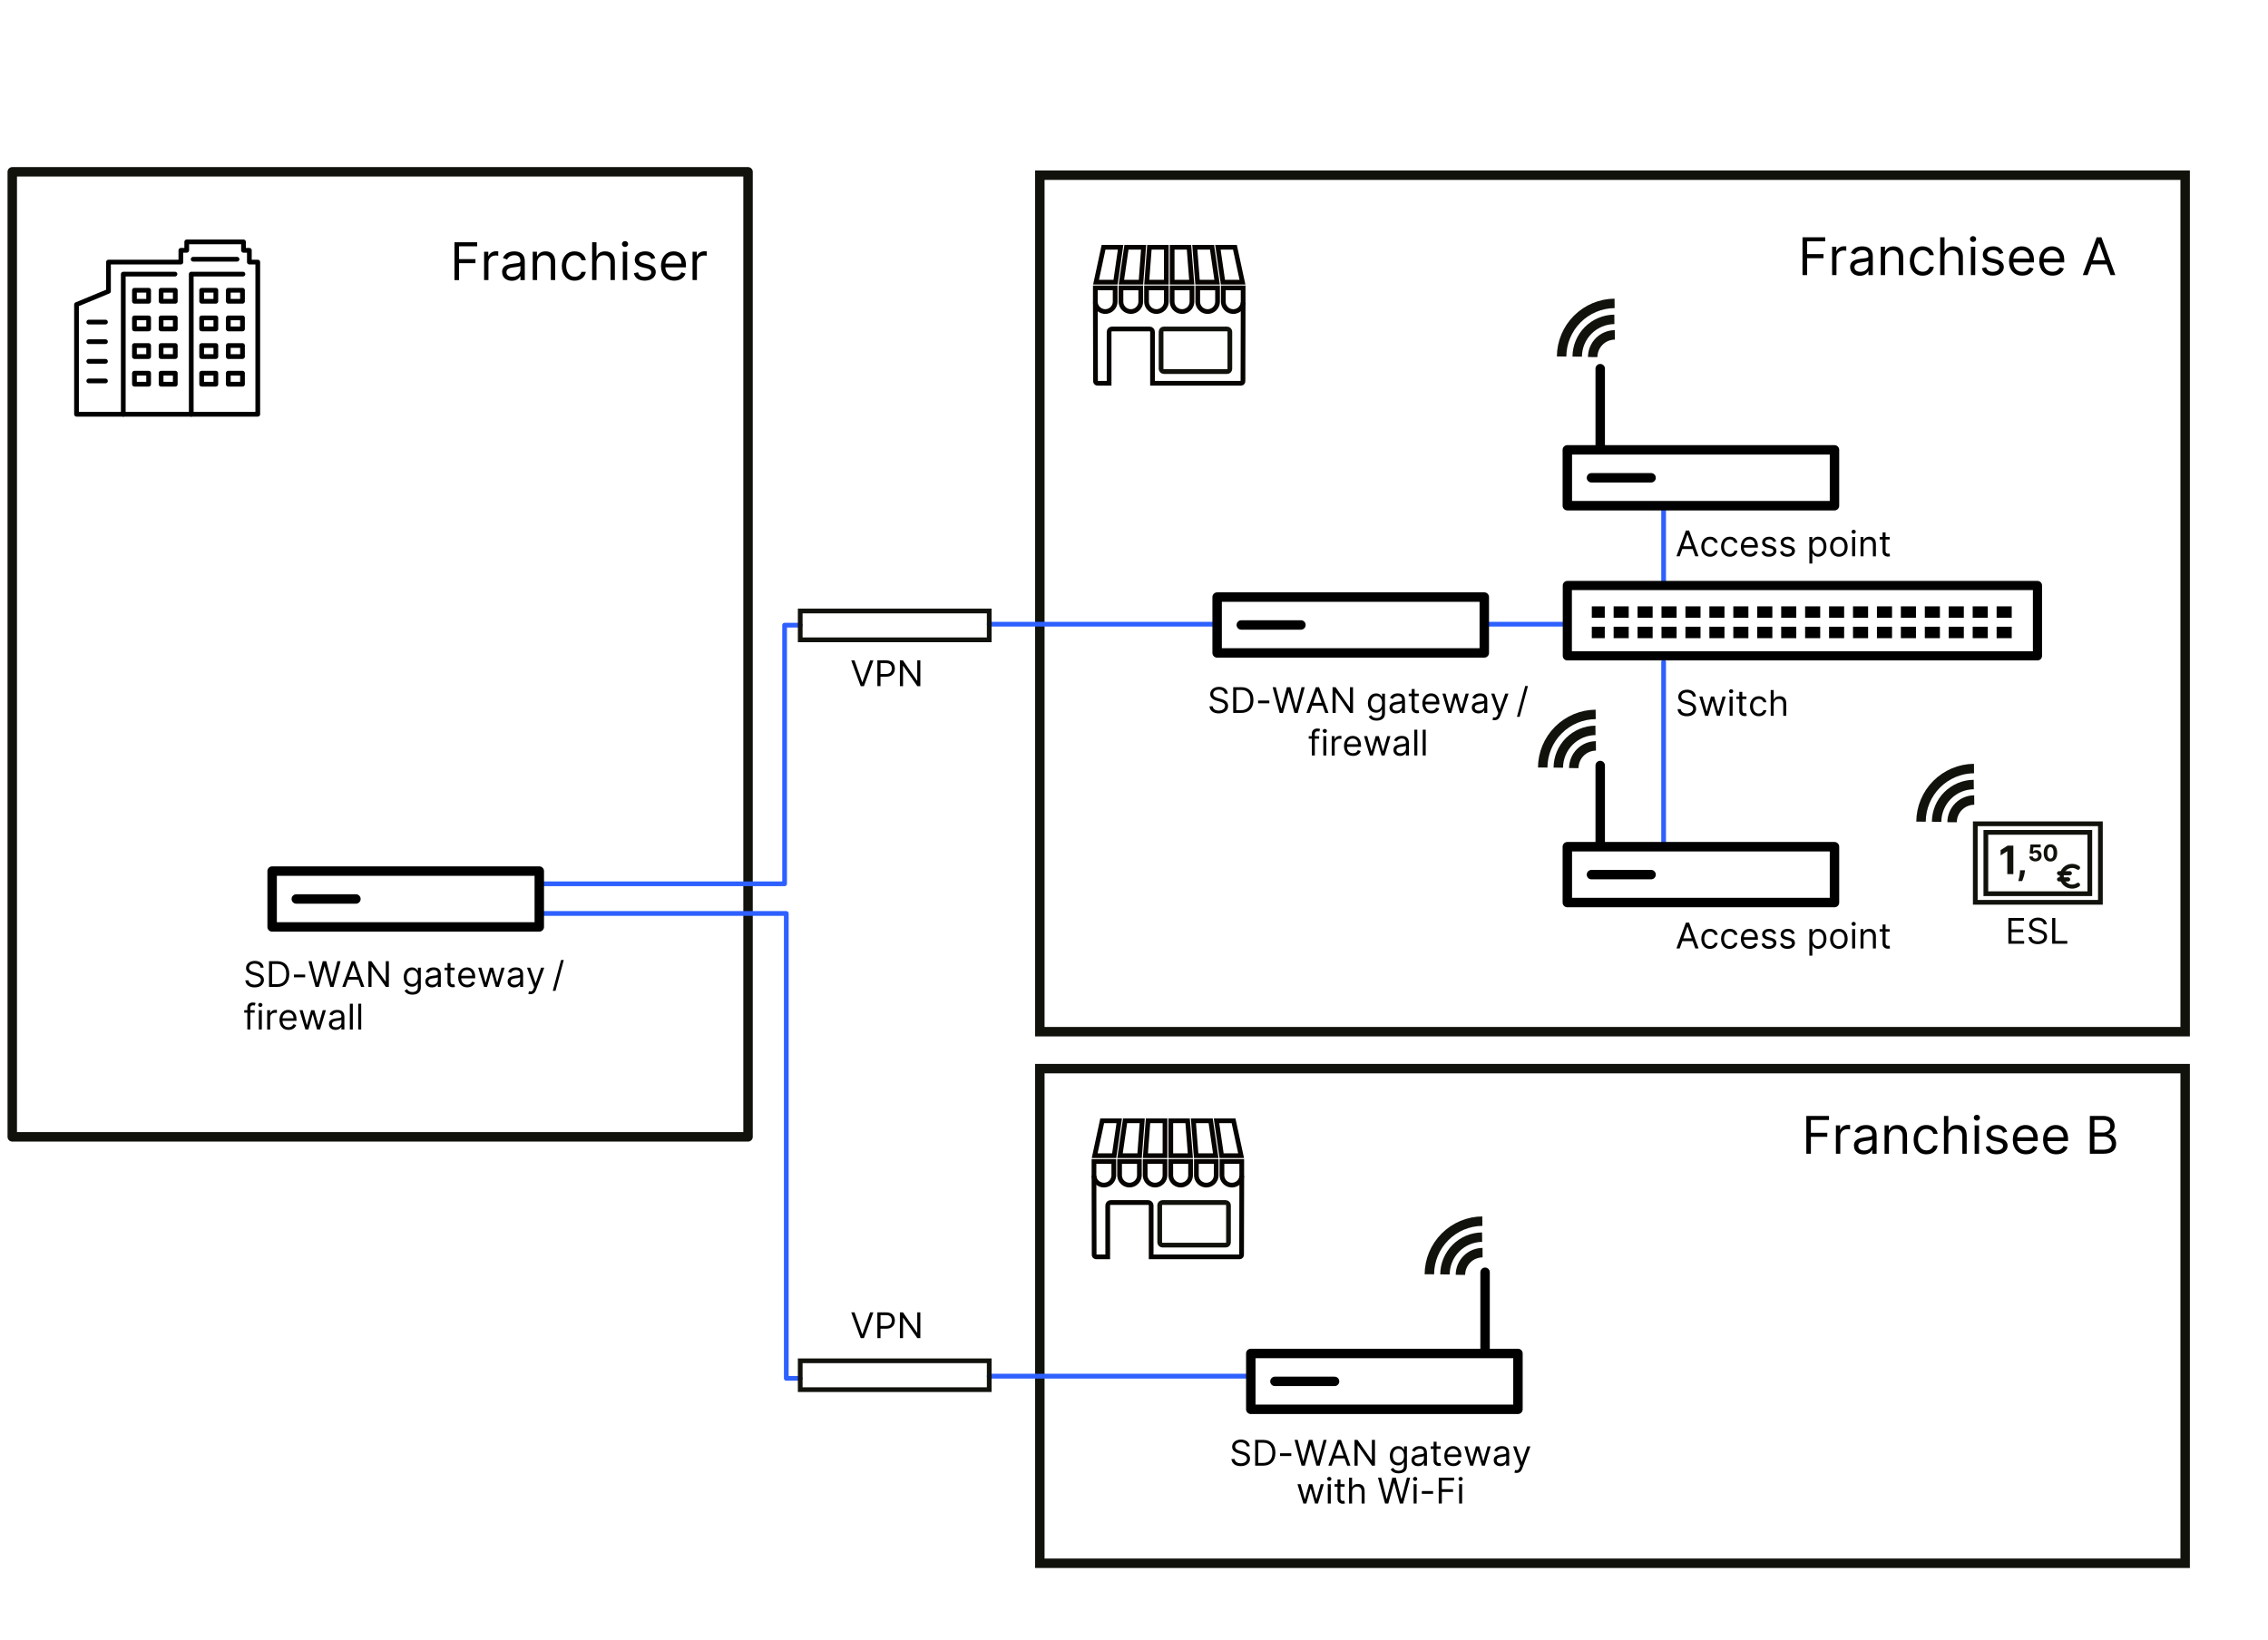 <?xml version="1.0" encoding="UTF-8"?>
<svg xmlns="http://www.w3.org/2000/svg" xmlns:xlink="http://www.w3.org/1999/xlink" width="960" height="694.28" viewBox="0 0 960 694.28">
  <defs>
    <style>
      .cls-1 {
        clip-path: url(#clippath);
      }

      .cls-2, .cls-3, .cls-4, .cls-5, .cls-6, .cls-7, .cls-8, .cls-9, .cls-10, .cls-11, .cls-12, .cls-13, .cls-14, .cls-15 {
        fill: none;
      }

      .cls-2, .cls-16, .cls-17 {
        stroke-width: 0px;
      }

      .cls-3, .cls-4, .cls-5, .cls-6, .cls-7, .cls-11, .cls-13, .cls-14, .cls-15 {
        stroke-linecap: round;
      }

      .cls-3, .cls-4, .cls-5, .cls-7, .cls-8, .cls-13, .cls-14, .cls-15 {
        stroke-linejoin: round;
      }

      .cls-3, .cls-5, .cls-8, .cls-11, .cls-14 {
        stroke: #000;
      }

      .cls-3, .cls-6, .cls-7, .cls-9, .cls-10 {
        stroke-width: 2px;
      }

      .cls-4, .cls-5, .cls-11, .cls-12 {
        stroke-width: 4px;
      }

      .cls-4, .cls-6, .cls-9, .cls-12, .cls-15 {
        stroke: #12120d;
      }

      .cls-6, .cls-9, .cls-10, .cls-11, .cls-12 {
        stroke-miterlimit: 10;
      }

      .cls-7, .cls-13 {
        stroke: #2e60ff;
      }

      .cls-8 {
        stroke-linecap: square;
        stroke-width: 4.84px;
      }

      .cls-10 {
        stroke: #060300;
      }

      .cls-13 {
        stroke-width: 2.06px;
      }

      .cls-14 {
        stroke-width: 3.87px;
      }

      .cls-15 {
        stroke-width: 1.73px;
      }

      .cls-17 {
        fill: #12120d;
      }
    </style>
    <clipPath id="clippath">
      <rect class="cls-2" x="673.78" y="256.53" width="178.28" height="14.87"></rect>
    </clipPath>
  </defs>
  <g id="SD-Branch-Solution-Szenario">
    <rect class="cls-4" x="5.19" y="72.74" width="311.44" height="408.53"></rect>
    <rect class="cls-12" x="440.14" y="452.39" width="484.79" height="209.4"></rect>
    <rect class="cls-12" x="440.14" y="74.16" width="484.79" height="362.59"></rect>
    <line class="cls-7" x1="418.72" y1="264.24" x2="513.74" y2="264.24"></line>
    <line class="cls-13" x1="418.72" y1="582.58" x2="527.76" y2="582.58"></line>
    <line class="cls-7" x1="630.08" y1="264.24" x2="662.48" y2="264.24"></line>
    <g>
      <rect class="cls-5" x="515.19" y="252.76" width="113.08" height="23.64"></rect>
      <line class="cls-5" x1="550.65" y1="264.57" x2="525.42" y2="264.57"></line>
      <g>
        <line class="cls-2" x1="529.12" y1="278.39" x2="529.12" y2="251.21"></line>
        <line class="cls-2" x1="540.92" y1="278.39" x2="540.92" y2="251.21"></line>
      </g>
      <line class="cls-2" x1="602.55" y1="278.39" x2="602.55" y2="251.21"></line>
    </g>
    <g>
      <path class="cls-3" d="M109.1,110.95h-3.55s0-4.98,0-4.98h-2.48v-3.57h-24.03s0,3.57,0,3.57h-2.48s0,4.98,0,4.98h-30.64s0,12.36,0,12.36l-13.53,5.61v46.45h76.72s0-64.43,0-64.43Z"></path>
      <line class="cls-3" x1="37.58" y1="136.34" x2="44.64" y2="136.34"></line>
      <line class="cls-3" x1="37.58" y1="144.65" x2="44.64" y2="144.65"></line>
      <line class="cls-3" x1="37.58" y1="152.95" x2="44.64" y2="152.95"></line>
      <line class="cls-3" x1="37.58" y1="161.26" x2="44.64" y2="161.26"></line>
      <polyline class="cls-3" points="74.06 116.04 52.18 116.04 52.18 175.38"></polyline>
      <polyline class="cls-3" points="102.83 116.04 80.95 116.04 80.95 175.38"></polyline>
      <rect class="cls-3" x="68.19" y="122.87" width="6" height="4.67"></rect>
      <rect class="cls-3" x="68.19" y="134.58" width="6" height="4.67"></rect>
      <rect class="cls-3" x="68.19" y="146.28" width="6" height="4.67"></rect>
      <rect class="cls-3" x="68.19" y="157.98" width="6" height="4.67"></rect>
      <rect class="cls-3" x="56.91" y="122.87" width="6" height="4.67"></rect>
      <rect class="cls-3" x="56.91" y="134.58" width="6" height="4.67"></rect>
      <rect class="cls-3" x="56.91" y="146.28" width="6" height="4.67"></rect>
      <rect class="cls-3" x="56.91" y="157.98" width="6" height="4.67"></rect>
      <rect class="cls-3" x="96.64" y="122.87" width="6" height="4.67"></rect>
      <rect class="cls-3" x="96.64" y="134.58" width="6" height="4.67"></rect>
      <rect class="cls-3" x="96.64" y="146.28" width="6" height="4.67"></rect>
      <rect class="cls-3" x="96.64" y="157.98" width="6" height="4.67"></rect>
      <rect class="cls-3" x="85.36" y="122.87" width="6" height="4.67"></rect>
      <rect class="cls-3" x="85.36" y="134.58" width="6" height="4.67"></rect>
      <rect class="cls-3" x="85.36" y="146.28" width="6" height="4.67"></rect>
      <rect class="cls-3" x="85.36" y="157.98" width="6" height="4.67"></rect>
      <line class="cls-3" x1="81.76" y1="109.74" x2="100.34" y2="109.74"></line>
    </g>
    <polyline class="cls-7" points="229.78 374.14 332.11 374.14 332.11 264.65 338.72 264.65"></polyline>
    <polyline class="cls-7" points="229.03 386.7 332.82 386.7 332.82 583.5 338.72 583.5"></polyline>
    <line class="cls-7" x1="704.18" y1="247.86" x2="704.18" y2="215.46"></line>
    <g>
      <g>
        <rect class="cls-5" x="663.42" y="190.44" width="113.08" height="23.64"></rect>
        <line class="cls-5" x1="698.87" y1="202.26" x2="673.64" y2="202.26"></line>
        <g>
          <line class="cls-11" x1="677.34" y1="156.07" x2="677.34" y2="188.89"></line>
          <line class="cls-2" x1="689.15" y1="156.07" x2="689.15" y2="188.89"></line>
        </g>
        <g>
          <line class="cls-2" x1="750.78" y1="156.07" x2="750.78" y2="188.89"></line>
          <line class="cls-2" x1="762.58" y1="156.07" x2="762.58" y2="188.89"></line>
        </g>
      </g>
      <g id="High_Density" data-name="High Density">
        <g>
          <path class="cls-12" d="M661,150.92c.04-5.95,2.42-11.65,6.63-15.86,4.19-4.19,9.86-6.58,15.79-6.63"></path>
          <path class="cls-12" d="M667.6,150.98c.03-4.17,1.7-8.17,4.65-11.13,2.94-2.94,6.92-4.61,11.08-4.65"></path>
          <path class="cls-12" d="M674.15,151.16c.02-2.49,1.01-4.87,2.77-6.63,1.75-1.75,4.12-2.75,6.6-2.77"></path>
        </g>
      </g>
    </g>
    <line class="cls-7" x1="704.18" y1="356.89" x2="704.18" y2="280.22"></line>
    <g id="High_Density-2" data-name="High Density">
      <g>
        <path class="cls-12" d="M813.13,347.84c.04-5.95,2.42-11.65,6.63-15.86,4.19-4.19,9.86-6.58,15.79-6.63"></path>
        <path class="cls-12" d="M819.73,347.9c.03-4.17,1.7-8.17,4.65-11.13,2.94-2.94,6.92-4.61,11.08-4.65"></path>
        <path class="cls-12" d="M826.28,348.08c.02-2.49,1.01-4.87,2.77-6.63,1.75-1.75,4.12-2.75,6.6-2.77"></path>
      </g>
    </g>
    <g>
      <rect class="cls-14" x="663.42" y="247.86" width="199" height="29.79"></rect>
      <g class="cls-1">
        <g>
          <g id="_Rasterwiederholung_" data-name="&amp;lt;Rasterwiederholung&amp;gt;">
            <line class="cls-8" x1="676.85" y1="259.11" x2="675.3" y2="259.11"></line>
            <line class="cls-8" x1="676.85" y1="267.73" x2="675.3" y2="267.73"></line>
          </g>
          <g id="_Rasterwiederholung_-2" data-name="&amp;lt;Rasterwiederholung&amp;gt;">
            <line class="cls-8" x1="686.98" y1="259.11" x2="685.44" y2="259.11"></line>
            <line class="cls-8" x1="686.98" y1="267.73" x2="685.44" y2="267.73"></line>
          </g>
          <g id="_Rasterwiederholung_-3" data-name="&amp;lt;Rasterwiederholung&amp;gt;">
            <line class="cls-8" x1="697.11" y1="259.11" x2="695.57" y2="259.11"></line>
            <line class="cls-8" x1="697.11" y1="267.73" x2="695.57" y2="267.73"></line>
          </g>
          <g id="_Rasterwiederholung_-4" data-name="&amp;lt;Rasterwiederholung&amp;gt;">
            <line class="cls-8" x1="707.25" y1="259.11" x2="705.7" y2="259.11"></line>
            <line class="cls-8" x1="707.25" y1="267.73" x2="705.7" y2="267.73"></line>
          </g>
          <g id="_Rasterwiederholung_-5" data-name="&amp;lt;Rasterwiederholung&amp;gt;">
            <line class="cls-8" x1="717.38" y1="259.11" x2="715.83" y2="259.11"></line>
            <line class="cls-8" x1="717.38" y1="267.73" x2="715.83" y2="267.73"></line>
          </g>
          <g id="_Rasterwiederholung_-6" data-name="&amp;lt;Rasterwiederholung&amp;gt;">
            <line class="cls-8" x1="727.51" y1="259.11" x2="725.97" y2="259.11"></line>
            <line class="cls-8" x1="727.51" y1="267.73" x2="725.97" y2="267.73"></line>
          </g>
          <g id="_Rasterwiederholung_-7" data-name="&amp;lt;Rasterwiederholung&amp;gt;">
            <line class="cls-8" x1="737.64" y1="259.11" x2="736.1" y2="259.11"></line>
            <line class="cls-8" x1="737.64" y1="267.73" x2="736.1" y2="267.73"></line>
          </g>
          <g id="_Rasterwiederholung_-8" data-name="&amp;lt;Rasterwiederholung&amp;gt;">
            <line class="cls-8" x1="747.78" y1="259.11" x2="746.23" y2="259.11"></line>
            <line class="cls-8" x1="747.78" y1="267.73" x2="746.23" y2="267.73"></line>
          </g>
          <g id="_Rasterwiederholung_-9" data-name="&amp;lt;Rasterwiederholung&amp;gt;">
            <line class="cls-8" x1="757.91" y1="259.11" x2="756.36" y2="259.11"></line>
            <line class="cls-8" x1="757.91" y1="267.73" x2="756.36" y2="267.73"></line>
          </g>
          <g id="_Rasterwiederholung_-10" data-name="&amp;lt;Rasterwiederholung&amp;gt;">
            <line class="cls-8" x1="768.04" y1="259.11" x2="766.49" y2="259.11"></line>
            <line class="cls-8" x1="768.04" y1="267.73" x2="766.49" y2="267.73"></line>
          </g>
          <g id="_Rasterwiederholung_-11" data-name="&amp;lt;Rasterwiederholung&amp;gt;">
            <line class="cls-8" x1="778.17" y1="259.11" x2="776.63" y2="259.11"></line>
            <line class="cls-8" x1="778.17" y1="267.73" x2="776.63" y2="267.73"></line>
          </g>
          <g id="_Rasterwiederholung_-12" data-name="&amp;lt;Rasterwiederholung&amp;gt;">
            <line class="cls-8" x1="788.31" y1="259.11" x2="786.76" y2="259.11"></line>
            <line class="cls-8" x1="788.31" y1="267.73" x2="786.76" y2="267.73"></line>
          </g>
          <g id="_Rasterwiederholung_-13" data-name="&amp;lt;Rasterwiederholung&amp;gt;">
            <line class="cls-8" x1="798.44" y1="259.11" x2="796.89" y2="259.11"></line>
            <line class="cls-8" x1="798.44" y1="267.73" x2="796.89" y2="267.73"></line>
          </g>
          <g id="_Rasterwiederholung_-14" data-name="&amp;lt;Rasterwiederholung&amp;gt;">
            <line class="cls-8" x1="808.57" y1="259.11" x2="807.02" y2="259.11"></line>
            <line class="cls-8" x1="808.57" y1="267.73" x2="807.02" y2="267.73"></line>
          </g>
          <g id="_Rasterwiederholung_-15" data-name="&amp;lt;Rasterwiederholung&amp;gt;">
            <line class="cls-8" x1="818.7" y1="259.11" x2="817.16" y2="259.11"></line>
            <line class="cls-8" x1="818.7" y1="267.73" x2="817.16" y2="267.73"></line>
          </g>
          <g id="_Rasterwiederholung_-16" data-name="&amp;lt;Rasterwiederholung&amp;gt;">
            <line class="cls-8" x1="828.83" y1="259.11" x2="827.29" y2="259.11"></line>
            <line class="cls-8" x1="828.83" y1="267.73" x2="827.29" y2="267.73"></line>
          </g>
          <g id="_Rasterwiederholung_-17" data-name="&amp;lt;Rasterwiederholung&amp;gt;">
            <line class="cls-8" x1="838.97" y1="259.11" x2="837.42" y2="259.11"></line>
            <line class="cls-8" x1="838.97" y1="267.73" x2="837.42" y2="267.73"></line>
          </g>
          <g id="_Rasterwiederholung_-18" data-name="&amp;lt;Rasterwiederholung&amp;gt;">
            <line class="cls-8" x1="849.1" y1="259.11" x2="847.55" y2="259.11"></line>
            <line class="cls-8" x1="849.1" y1="267.73" x2="847.55" y2="267.73"></line>
          </g>
        </g>
      </g>
    </g>
    <g>
      <g>
        <rect class="cls-5" x="663.42" y="358.44" width="113.08" height="23.64"></rect>
        <line class="cls-5" x1="698.87" y1="370.26" x2="673.64" y2="370.26"></line>
        <g>
          <line class="cls-11" x1="677.34" y1="324.07" x2="677.34" y2="356.89"></line>
          <line class="cls-2" x1="689.15" y1="324.07" x2="689.15" y2="356.89"></line>
        </g>
        <g>
          <line class="cls-2" x1="750.78" y1="324.07" x2="750.78" y2="356.89"></line>
          <line class="cls-2" x1="762.58" y1="324.07" x2="762.58" y2="356.89"></line>
        </g>
      </g>
      <g id="High_Density-3" data-name="High Density">
        <g>
          <path class="cls-12" d="M653,324.92c.04-5.95,2.42-11.65,6.63-15.86,4.19-4.19,9.86-6.58,15.79-6.63"></path>
          <path class="cls-12" d="M659.6,324.98c.03-4.17,1.7-8.17,4.65-11.13,2.94-2.94,6.92-4.61,11.08-4.65"></path>
          <path class="cls-12" d="M666.15,325.16c.02-2.49,1.01-4.87,2.77-6.63,1.75-1.75,4.12-2.75,6.6-2.77"></path>
        </g>
      </g>
    </g>
    <g>
      <g>
        <rect class="cls-5" x="529.44" y="572.97" width="113.08" height="23.64"></rect>
        <line class="cls-5" x1="564.89" y1="584.79" x2="539.66" y2="584.79"></line>
        <g>
          <line class="cls-2" x1="543.36" y1="538.6" x2="543.36" y2="571.42"></line>
          <line class="cls-2" x1="555.16" y1="538.6" x2="555.16" y2="571.42"></line>
        </g>
        <g>
          <line class="cls-2" x1="616.8" y1="538.6" x2="616.8" y2="571.42"></line>
          <line class="cls-11" x1="628.6" y1="538.6" x2="628.6" y2="571.42"></line>
        </g>
      </g>
      <g id="High_Density-4" data-name="High Density">
        <g>
          <path class="cls-12" d="M605.02,539.45c.04-5.95,2.42-11.65,6.63-15.86,4.19-4.19,9.86-6.58,15.79-6.63"></path>
          <path class="cls-12" d="M611.62,539.51c.03-4.17,1.7-8.17,4.65-11.13,2.94-2.94,6.92-4.61,11.08-4.65"></path>
          <path class="cls-12" d="M618.17,539.69c.02-2.49,1.01-4.87,2.77-6.63,1.75-1.75,4.12-2.75,6.6-2.77"></path>
        </g>
      </g>
    </g>
    <g>
      <g>
        <g>
          <rect class="cls-9" x="840.57" y="352.37" width="44.01" height="25.97"></rect>
          <rect class="cls-9" x="836.1" y="348.74" width="52.96" height="33.24"></rect>
        </g>
        <g>
          <path class="cls-17" d="M852.2,370.04h-2.55v-9.65h-.07l-2.76,1.74v-2.26l2.99-1.89h2.4v12.07Z"></path>
          <path class="cls-17" d="M857.06,369.04c-.16,1.57-.83,3.24-1.11,3.95h-1.63c.17-.69.63-2.33.7-3.93l.03-.66h2.07l-.06.65Z"></path>
          <path class="cls-17" d="M858.98,362.57h1.44c.04.55.52.92,1.11.92.7,0,1.2-.51,1.2-1.24s-.51-1.26-1.22-1.26c-.42,0-.84.18-1.06.48l-1.33-.24.33-3.72h4.32v1.22h-3.08l-.18,1.77h.04c.25-.35.78-.6,1.41-.6,1.27,0,2.22.97,2.21,2.32,0,1.43-1.07,2.45-2.64,2.45-1.46,0-2.53-.88-2.55-2.09Z"></path>
          <path class="cls-17" d="M865.06,361.04c0-2.31,1.08-3.64,2.85-3.64s2.85,1.32,2.85,3.64c0,2.33-1.07,3.68-2.85,3.68-1.78,0-2.86-1.36-2.85-3.68ZM869.24,361.04c0-1.6-.53-2.41-1.33-2.41s-1.33.81-1.33,2.41c0,1.63.52,2.44,1.33,2.44s1.33-.81,1.33-2.44Z"></path>
        </g>
      </g>
      <g>
        <line class="cls-15" x1="871.56" y1="369.66" x2="876.12" y2="369.66"></line>
        <line class="cls-15" x1="871.56" y1="372.27" x2="875.4" y2="372.27"></line>
        <path class="cls-15" d="M879.58,367.35c-.71-.49-1.58-.78-2.51-.78-2.43,0-4.4,1.96-4.4,4.38s1.97,4.38,4.4,4.38c.93,0,1.8-.29,2.51-.78"></path>
      </g>
    </g>
    <g id="Handel-Laden">
      <polygon class="cls-10" points="525.91 119.44 517.65 119.44 515.51 104.67 522.72 104.67 525.91 119.44"></polygon>
      <path class="cls-10" d="M515.36,127.7c0,1.5-.8,2.88-2.09,3.63-1.3.75-2.89.75-4.19,0-1.3-.75-2.1-2.13-2.1-3.63h0v-5.82h8.38v5.81Z"></path>
      <polygon class="cls-10" points="504.43 119.44 496.15 119.44 496.15 104.67 503.28 104.67 504.43 119.44"></polygon>
      <polygon class="cls-10" points="493.69 119.44 485.41 119.44 486.52 104.67 493.69 104.67 493.69 119.44"></polygon>
      <polygon class="cls-10" points="482.95 119.44 474.67 119.44 476.81 104.67 484.06 104.67 482.95 119.44"></polygon>
      <path class="cls-10" d="M485.31,121.89h8.38v5.81h0c0,1.49-.8,2.87-2.1,3.62-1.29.75-2.89.75-4.18,0-1.3-.75-2.09-2.13-2.1-3.62v-5.81Z"></path>
      <path class="cls-10" d="M474.48,121.89h8.38v5.81h0c0,1.49-.8,2.87-2.1,3.62-1.29.75-2.89.75-4.18,0-1.3-.75-2.09-2.13-2.1-3.62v-5.81Z"></path>
      <path class="cls-10" d="M496.15,121.89h8.38v5.81h0s0,0,0,0c0,1.5-.8,2.88-2.1,3.62-1.3.75-2.89.75-4.19,0-1.3-.75-2.09-2.13-2.1-3.62v-5.81Z"></path>
      <polygon class="cls-10" points="513.03 104.67 515.17 119.44 506.89 119.44 505.74 104.67 513.03 104.67"></polygon>
      <polygon class="cls-10" points="467.12 104.67 474.33 104.67 472.19 119.44 463.94 119.44 467.12 104.67"></polygon>
      <path class="cls-10" d="M463.64,121.89h8.38v5.81c0,1.5-.8,2.88-2.1,3.62-1.3.75-2.89.75-4.19,0-1.3-.75-2.1-2.13-2.1-3.62v-5.81Z"></path>
      <path class="cls-10" d="M526.2,127.89l-.08,33.45c.04.45-.28.85-.72.91h-37.56v-21.76c0-.33-.13-.64-.36-.87-.23-.23-.54-.36-.87-.36h-15.92c-.33,0-.64.13-.87.36-.23.23-.36.54-.36.87v21.76h-5.03c-.44-.06-.76-.47-.72-.91l-.07-33.45"></path>
      <path class="cls-10" d="M526.2,127.7c0,1.5-.8,2.88-2.1,3.63-1.3.75-2.89.75-4.19,0-1.3-.75-2.1-2.13-2.1-3.63v-5.81h8.38v5.81Z"></path>
      <rect class="cls-9" x="491.46" y="139.26" width="29.11" height="18.04" rx="1.14" ry="1.14"></rect>
    </g>
    <g id="Handel-Laden-2" data-name="Handel-Laden">
      <polygon class="cls-10" points="525.33 489.24 517.08 489.24 514.93 474.47 522.14 474.47 525.33 489.24"></polygon>
      <path class="cls-10" d="M514.79,497.51c0,1.5-.8,2.88-2.09,3.63-1.3.75-2.89.75-4.19,0-1.3-.75-2.1-2.13-2.1-3.63h0v-5.82h8.38v5.81Z"></path>
      <polygon class="cls-10" points="503.85 489.24 495.57 489.24 495.57 474.47 502.7 474.47 503.85 489.24"></polygon>
      <polygon class="cls-10" points="493.12 489.24 484.83 489.24 485.94 474.47 493.12 474.47 493.12 489.24"></polygon>
      <polygon class="cls-10" points="482.37 489.24 474.09 489.24 476.23 474.47 483.48 474.47 482.37 489.24"></polygon>
      <path class="cls-10" d="M484.73,491.7h8.38v5.81h0c0,1.49-.8,2.87-2.1,3.62-1.29.75-2.89.75-4.18,0-1.3-.75-2.09-2.13-2.1-3.62v-5.81Z"></path>
      <path class="cls-10" d="M473.9,491.7h8.38v5.81h0c0,1.49-.8,2.87-2.1,3.62-1.29.75-2.89.75-4.18,0-1.3-.75-2.09-2.13-2.1-3.62v-5.81Z"></path>
      <path class="cls-10" d="M495.57,491.7h8.38v5.81h0s0,0,0,0c0,1.5-.8,2.88-2.1,3.62-1.3.75-2.89.75-4.19,0-1.3-.75-2.09-2.13-2.1-3.62v-5.81Z"></path>
      <polygon class="cls-10" points="512.45 474.47 514.6 489.24 506.31 489.24 505.16 474.47 512.45 474.47"></polygon>
      <polygon class="cls-10" points="466.54 474.47 473.75 474.47 471.61 489.24 463.36 489.24 466.54 474.47"></polygon>
      <path class="cls-10" d="M463.07,491.7h8.38v5.81c0,1.5-.8,2.88-2.1,3.62-1.3.75-2.89.75-4.19,0s-2.1-2.13-2.1-3.62v-5.81Z"></path>
      <path class="cls-10" d="M525.62,497.7l-.08,33.45c.04.45-.28.85-.72.91h-37.56v-21.76c0-.33-.13-.64-.36-.87-.23-.23-.54-.36-.87-.36h-15.92c-.33,0-.64.13-.87.36-.23.23-.36.54-.36.87v21.76h-5.03c-.44-.06-.76-.47-.72-.91l-.07-33.45"></path>
      <path class="cls-10" d="M525.62,497.51c0,1.5-.8,2.88-2.1,3.63-1.3.75-2.89.75-4.19,0-1.3-.75-2.1-2.13-2.1-3.63v-5.81h8.38v5.81Z"></path>
      <rect class="cls-9" x="490.88" y="509.07" width="29.11" height="18.04" rx="1.14" ry="1.14"></rect>
    </g>
    <rect class="cls-6" x="338.72" y="576.08" width="80" height="12.21"></rect>
    <rect class="cls-6" x="338.72" y="258.65" width="80" height="12.21"></rect>
    <g>
      <rect class="cls-5" x="115.19" y="368.76" width="113.08" height="23.64"></rect>
      <line class="cls-5" x1="150.65" y1="380.57" x2="125.42" y2="380.57"></line>
      <g>
        <line class="cls-2" x1="129.12" y1="394.39" x2="129.12" y2="367.21"></line>
        <line class="cls-2" x1="140.92" y1="394.39" x2="140.92" y2="367.21"></line>
      </g>
      <line class="cls-2" x1="202.55" y1="394.39" x2="202.55" y2="367.21"></line>
    </g>
  </g>
  <g id="Text_EN" data-name="Text EN">
    <g>
      <path class="cls-16" d="M192.38,102.56h9.59v1.72h-7.66v5.41h6.94v1.72h-6.94v7.16h-1.94v-16Z"></path>
      <path class="cls-16" d="M204.91,106.56h1.78v1.81h.12c.44-1.19,1.69-2,3.12-2,.27,0,.76.02.97.03v1.88c-.12-.03-.63-.12-1.12-.12-1.75,0-3.03,1.19-3.03,2.81v7.59h-1.84v-12Z"></path>
      <path class="cls-16" d="M212.53,115.16c0-2.75,2.43-3.24,4.66-3.53,2.19-.28,3.09-.2,3.09-1.09v-.06c0-1.54-.84-2.44-2.53-2.44s-2.72.94-3.12,1.81l-1.75-.62c.94-2.19,3-2.81,4.81-2.81,1.53,0,4.44.44,4.44,4.25v7.91h-1.84v-1.62h-.09c-.38.78-1.47,1.91-3.56,1.91-2.28,0-4.09-1.34-4.09-3.69ZM220.28,114.22v-1.69c-.31.38-2.41.59-3.19.69-1.44.19-2.72.62-2.72,2.03,0,1.28,1.06,1.94,2.53,1.94,2.19,0,3.38-1.47,3.38-2.97Z"></path>
      <path class="cls-16" d="M227.34,118.56h-1.84v-12h1.78v1.88h.16c.56-1.22,1.69-2.03,3.5-2.03,2.43,0,4.06,1.47,4.06,4.53v7.62h-1.84v-7.5c0-1.88-1.04-3-2.75-3s-3.06,1.19-3.06,3.28v7.22Z"></path>
      <path class="cls-16" d="M237.8,112.63c0-3.66,2.16-6.22,5.41-6.22,2.53,0,4.44,1.5,4.75,3.75h-1.84c-.28-1.09-1.25-2.09-2.88-2.09-2.16,0-3.59,1.78-3.59,4.5s1.41,4.59,3.59,4.59c1.44,0,2.53-.78,2.88-2.09h1.84c-.31,2.12-2.06,3.75-4.72,3.75-3.38,0-5.44-2.59-5.44-6.19Z"></path>
      <path class="cls-16" d="M252.48,118.56h-1.84v-16h1.84v5.88h.16c.56-1.24,1.64-2.03,3.53-2.03,2.45,0,4.09,1.45,4.09,4.53v7.62h-1.84v-7.5c0-1.91-1.05-3-2.78-3-1.82,0-3.16,1.19-3.16,3.28v7.22Z"></path>
      <path class="cls-16" d="M263.26,103.31c0-.69.59-1.25,1.31-1.25s1.31.56,1.31,1.25-.59,1.25-1.31,1.25-1.31-.56-1.31-1.25ZM263.63,106.56h1.84v12h-1.84v-12Z"></path>
      <path class="cls-16" d="M275.69,109.72c-.32-.83-.98-1.72-2.59-1.72-1.47,0-2.56.75-2.56,1.78,0,.92.64,1.4,2.06,1.75l1.78.44c2.14.52,3.19,1.58,3.19,3.25,0,2.07-1.9,3.59-4.69,3.59-2.45,0-4.13-1.09-4.56-3.12l1.75-.44c.33,1.29,1.27,1.94,2.78,1.94,1.72,0,2.81-.84,2.81-1.88,0-.83-.57-1.41-1.78-1.69l-2-.47c-2.2-.52-3.19-1.62-3.19-3.28,0-2.03,1.88-3.47,4.41-3.47,2.38,0,3.67,1.14,4.25,2.84l-1.66.47Z"></path>
      <path class="cls-16" d="M279.78,112.66c0-3.69,2.16-6.25,5.41-6.25,2.5,0,5.16,1.53,5.16,6v.78h-8.71c.09,2.57,1.58,3.97,3.74,3.97,1.45,0,2.53-.62,3-1.88l1.78.5c-.56,1.81-2.34,3.03-4.78,3.03-3.47,0-5.59-2.47-5.59-6.16ZM288.47,111.6c0-2.03-1.28-3.53-3.28-3.53-2.11,0-3.43,1.66-3.55,3.53h6.84Z"></path>
      <path class="cls-16" d="M293.15,106.56h1.78v1.81h.12c.44-1.19,1.69-2,3.12-2,.27,0,.76.02.97.03v1.88c-.12-.03-.63-.12-1.12-.12-1.75,0-3.03,1.19-3.03,2.81v7.59h-1.84v-12Z"></path>
    </g>
    <g>
      <path class="cls-16" d="M764.59,472.41h9.59v1.72h-7.66v5.41h6.94v1.72h-6.94v7.16h-1.94v-16Z"></path>
      <path class="cls-16" d="M777.11,476.41h1.78v1.81h.12c.44-1.19,1.69-2,3.12-2,.27,0,.76.02.97.03v1.88c-.12-.03-.63-.12-1.12-.12-1.75,0-3.03,1.19-3.03,2.81v7.59h-1.84v-12Z"></path>
      <path class="cls-16" d="M784.73,485.01c0-2.75,2.43-3.24,4.66-3.53,2.19-.28,3.09-.2,3.09-1.09v-.06c0-1.54-.84-2.44-2.53-2.44s-2.72.94-3.12,1.81l-1.75-.62c.94-2.19,3-2.81,4.81-2.81,1.53,0,4.44.44,4.44,4.25v7.91h-1.84v-1.62h-.09c-.38.78-1.47,1.91-3.56,1.91-2.28,0-4.09-1.34-4.09-3.69ZM792.48,484.07v-1.69c-.31.38-2.41.59-3.19.69-1.44.19-2.72.62-2.72,2.03,0,1.28,1.06,1.94,2.53,1.94,2.19,0,3.38-1.47,3.38-2.97Z"></path>
      <path class="cls-16" d="M799.54,488.41h-1.84v-12h1.78v1.88h.16c.56-1.22,1.69-2.03,3.5-2.03,2.43,0,4.06,1.47,4.06,4.53v7.62h-1.84v-7.5c0-1.88-1.04-3-2.75-3s-3.06,1.19-3.06,3.28v7.22Z"></path>
      <path class="cls-16" d="M810,482.48c0-3.66,2.16-6.22,5.41-6.22,2.53,0,4.44,1.5,4.75,3.75h-1.84c-.28-1.09-1.25-2.09-2.88-2.09-2.16,0-3.59,1.78-3.59,4.5s1.41,4.59,3.59,4.59c1.44,0,2.53-.78,2.88-2.09h1.84c-.31,2.12-2.06,3.75-4.72,3.75-3.38,0-5.44-2.59-5.44-6.19Z"></path>
      <path class="cls-16" d="M824.68,488.41h-1.84v-16h1.84v5.88h.16c.56-1.24,1.64-2.03,3.53-2.03,2.45,0,4.09,1.45,4.09,4.53v7.62h-1.84v-7.5c0-1.91-1.05-3-2.78-3-1.82,0-3.16,1.19-3.16,3.28v7.22Z"></path>
      <path class="cls-16" d="M835.46,473.16c0-.69.59-1.25,1.31-1.25s1.31.56,1.31,1.25-.59,1.25-1.31,1.25-1.31-.56-1.31-1.25ZM835.83,476.41h1.84v12h-1.84v-12Z"></path>
      <path class="cls-16" d="M847.89,479.57c-.32-.83-.98-1.72-2.59-1.72-1.47,0-2.56.75-2.56,1.78,0,.92.64,1.4,2.06,1.75l1.78.44c2.14.52,3.19,1.58,3.19,3.25,0,2.07-1.9,3.59-4.69,3.59-2.45,0-4.13-1.09-4.56-3.12l1.75-.44c.33,1.29,1.27,1.94,2.78,1.94,1.72,0,2.81-.84,2.81-1.88,0-.83-.57-1.41-1.78-1.69l-2-.47c-2.2-.52-3.19-1.62-3.19-3.28,0-2.03,1.88-3.47,4.41-3.47,2.38,0,3.67,1.14,4.25,2.84l-1.66.47Z"></path>
      <path class="cls-16" d="M851.98,482.51c0-3.69,2.16-6.25,5.41-6.25,2.5,0,5.16,1.53,5.16,6v.78h-8.71c.09,2.57,1.58,3.97,3.74,3.97,1.45,0,2.53-.62,3-1.88l1.78.5c-.56,1.81-2.34,3.03-4.78,3.03-3.47,0-5.59-2.47-5.59-6.16ZM860.67,481.45c0-2.03-1.28-3.53-3.28-3.53-2.11,0-3.43,1.66-3.55,3.53h6.84Z"></path>
      <path class="cls-16" d="M864.79,482.51c0-3.69,2.16-6.25,5.41-6.25,2.5,0,5.16,1.53,5.16,6v.78h-8.71c.09,2.57,1.58,3.97,3.74,3.97,1.45,0,2.53-.62,3-1.88l1.78.5c-.56,1.81-2.34,3.03-4.78,3.03-3.47,0-5.59-2.47-5.59-6.16ZM873.48,481.45c0-2.03-1.28-3.53-3.28-3.53-2.11,0-3.43,1.66-3.55,3.53h6.84Z"></path>
      <path class="cls-16" d="M884.59,472.41h5.59c3.34,0,4.91,1.91,4.91,4.25,0,2.06-1.22,2.97-2.59,3.34v.16c1.47.09,3.22,1.47,3.22,4s-1.56,4.25-5.34,4.25h-5.78v-16ZM890.13,479.45c1.75,0,3.12-1.09,3.12-2.78,0-1.41-.94-2.53-3.06-2.53h-3.66v5.31h3.59ZM890.38,486.7c2.53,0,3.5-1.12,3.5-2.53,0-1.62-1.31-3.03-3.41-3.03h-3.94v5.56h3.84Z"></path>
    </g>
    <g>
      <path class="cls-16" d="M515.94,291.94c-1.45,0-2.41.77-2.41,1.81,0,1.17,1.3,1.6,2.11,1.81l1.11.3c1.13.3,3.07.96,3.07,3,0,1.77-1.43,3.15-3.94,3.15-2.34,0-3.79-1.21-3.92-3h1.36c.11,1.24,1.26,1.81,2.56,1.81,1.51,0,2.66-.79,2.66-1.98,0-1.09-1.02-1.49-2.17-1.81l-1.34-.38c-1.7-.49-2.77-1.36-2.77-2.83,0-1.83,1.64-3.05,3.73-3.05s3.63,1.23,3.68,2.88h-1.28c-.13-1.08-1.13-1.7-2.45-1.7Z"></path>
      <path class="cls-16" d="M521.99,301.82v-10.91h3.51c3.17,0,5.05,2.04,5.05,5.43s-1.88,5.47-5.2,5.47h-3.37ZM525.27,300.65c2.71,0,4-1.64,4-4.3s-1.3-4.26-3.86-4.26h-2.11v8.56h1.96Z"></path>
      <path class="cls-16" d="M537.29,297.73h-4.77v-1.17h4.77v1.17Z"></path>
      <path class="cls-16" d="M538.68,290.91h1.34l2.28,8.88h.11l2.32-8.88h1.49l2.32,8.88h.11l2.28-8.88h1.34l-2.98,10.91h-1.36l-2.41-8.69h-.08l-2.41,8.69h-1.36l-2.98-10.91Z"></path>
      <path class="cls-16" d="M552.97,301.82l4-10.91h1.36l4,10.91h-1.38l-1.1-3.09h-4.41l-1.1,3.09h-1.38ZM559.45,297.56l-1.75-4.92h-.08l-1.75,4.92h3.58Z"></path>
      <path class="cls-16" d="M572.7,301.82h-1.28l-5.94-8.56h-.11v8.56h-1.32v-10.91h1.28l5.96,8.58h.11v-8.58h1.3v10.91Z"></path>
      <path class="cls-16" d="M579.35,303.42l1-.7c.33.45.86,1.24,2.34,1.24,1.32,0,2.28-.62,2.28-1.98v-1.66h-.11c-.28.45-.79,1.38-2.39,1.38-1.98,0-3.47-1.45-3.47-4s1.43-4.15,3.49-4.15c1.6,0,2.11.98,2.39,1.41h.13v-1.3h1.21v8.41c0,2.11-1.58,3-3.54,3-1.83,0-2.83-.78-3.34-1.64ZM585,297.67c0-1.77-.81-3-2.34-3s-2.39,1.34-2.39,3,.81,2.9,2.39,2.9,2.34-1.09,2.34-2.9Z"></path>
      <path class="cls-16" d="M588.15,299.5c0-1.87,1.66-2.21,3.17-2.41,1.49-.19,2.11-.14,2.11-.75v-.04c0-1.05-.57-1.66-1.72-1.66s-1.85.64-2.13,1.24l-1.19-.43c.64-1.49,2.04-1.92,3.28-1.92,1.04,0,3.02.3,3.02,2.9v5.39h-1.26v-1.11h-.06c-.26.53-1,1.3-2.43,1.3-1.55,0-2.79-.92-2.79-2.51ZM593.43,298.86v-1.15c-.21.26-1.64.4-2.17.47-.98.13-1.85.43-1.85,1.38,0,.87.72,1.32,1.73,1.32,1.49,0,2.3-1,2.3-2.02Z"></path>
      <path class="cls-16" d="M600.55,294.71h-1.75v4.77c0,1.07.53,1.24,1.09,1.24.28,0,.45-.04.55-.06l.25,1.13c-.17.06-.47.15-.94.15-1.07,0-2.22-.68-2.22-2.11v-5.11h-1.24v-1.06h1.24v-1.96h1.26v1.96h1.75v1.06Z"></path>
      <path class="cls-16" d="M602.06,297.79c0-2.51,1.47-4.26,3.69-4.26,1.7,0,3.51,1.04,3.51,4.09v.53h-5.94c.06,1.75,1.08,2.71,2.55,2.71.99,0,1.73-.43,2.04-1.28l1.21.34c-.38,1.24-1.6,2.07-3.26,2.07-2.36,0-3.81-1.68-3.81-4.2ZM607.98,297.07c0-1.38-.87-2.41-2.24-2.41-1.44,0-2.34,1.13-2.42,2.41h4.66Z"></path>
      <path class="cls-16" d="M610.54,293.64h1.32l1.77,6.26h.09l1.75-6.26h1.34l1.73,6.24h.08l1.77-6.24h1.32l-2.49,8.18h-1.24l-1.79-6.28h-.13l-1.79,6.28h-1.24l-2.49-8.18Z"></path>
      <path class="cls-16" d="M622.98,299.5c0-1.87,1.66-2.21,3.17-2.41,1.49-.19,2.11-.14,2.11-.75v-.04c0-1.05-.57-1.66-1.73-1.66s-1.85.64-2.13,1.24l-1.19-.43c.64-1.49,2.04-1.92,3.28-1.92,1.04,0,3.03.3,3.03,2.9v5.39h-1.26v-1.11h-.06c-.25.53-1,1.3-2.43,1.3-1.56,0-2.79-.92-2.79-2.51ZM628.27,298.86v-1.15c-.21.26-1.64.4-2.17.47-.98.13-1.85.43-1.85,1.38,0,.87.72,1.32,1.73,1.32,1.49,0,2.3-1,2.3-2.02Z"></path>
      <path class="cls-16" d="M631.72,304.74l.32-1.11c.92.23,1.48.12,1.94-1.13l.23-.64-3.03-8.22h1.36l2.26,6.52h.08l2.26-6.52h1.36l-3.47,9.37c-.47,1.27-1.27,1.87-2.41,1.87-.43,0-.79-.09-.92-.15Z"></path>
      <path class="cls-16" d="M643.24,303.46h-1.15l3.51-13.06h1.15l-3.51,13.06Z"></path>
      <path class="cls-16" d="M558.37,312.71h-1.83v7.11h-1.26v-7.11h-1.32v-1.06h1.32v-1.13c0-1.41,1.13-2.11,2.3-2.11.62,0,1,.13,1.19.21l-.36,1.09c-.13-.04-.34-.13-.7-.13-.83,0-1.17.43-1.17,1.24v.83h1.83v1.06Z"></path>
      <path class="cls-16" d="M559.88,309.43c0-.47.4-.85.89-.85s.89.38.89.85-.4.85-.89.85-.89-.38-.89-.85ZM560.14,311.64h1.26v8.18h-1.26v-8.18Z"></path>
      <path class="cls-16" d="M563.7,311.64h1.21v1.24h.09c.3-.81,1.15-1.36,2.13-1.36.19,0,.52.01.66.02v1.28c-.08-.02-.43-.08-.77-.08-1.19,0-2.07.81-2.07,1.92v5.18h-1.26v-8.18Z"></path>
      <path class="cls-16" d="M568.89,315.79c0-2.51,1.47-4.26,3.69-4.26,1.7,0,3.51,1.04,3.51,4.09v.53h-5.94c.06,1.75,1.08,2.71,2.55,2.71.99,0,1.73-.43,2.04-1.28l1.21.34c-.38,1.24-1.6,2.07-3.26,2.07-2.36,0-3.81-1.68-3.81-4.2ZM574.82,315.07c0-1.38-.87-2.41-2.24-2.41-1.44,0-2.34,1.13-2.42,2.41h4.66Z"></path>
      <path class="cls-16" d="M577.38,311.64h1.32l1.77,6.26h.08l1.75-6.26h1.34l1.72,6.24h.09l1.77-6.24h1.32l-2.49,8.18h-1.24l-1.79-6.28h-.13l-1.79,6.28h-1.24l-2.49-8.18Z"></path>
      <path class="cls-16" d="M589.82,317.5c0-1.87,1.66-2.21,3.17-2.41,1.49-.19,2.11-.14,2.11-.75v-.04c0-1.05-.57-1.66-1.72-1.66s-1.85.64-2.13,1.24l-1.19-.43c.64-1.49,2.04-1.92,3.28-1.92,1.04,0,3.02.3,3.02,2.9v5.39h-1.26v-1.11h-.06c-.26.53-1,1.3-2.43,1.3-1.55,0-2.79-.92-2.79-2.51ZM595.1,316.86v-1.15c-.21.26-1.64.4-2.17.47-.98.13-1.85.43-1.85,1.38,0,.87.72,1.32,1.73,1.32,1.49,0,2.3-1,2.3-2.02Z"></path>
      <path class="cls-16" d="M599.92,319.82h-1.26v-10.91h1.26v10.91Z"></path>
      <path class="cls-16" d="M603.47,319.82h-1.26v-10.91h1.26v10.91Z"></path>
    </g>
    <g>
      <path class="cls-16" d="M107.83,407.94c-1.45,0-2.41.77-2.41,1.81,0,1.17,1.3,1.6,2.11,1.81l1.11.3c1.13.3,3.07.96,3.07,3,0,1.77-1.43,3.15-3.94,3.15-2.34,0-3.79-1.21-3.92-3h1.36c.11,1.24,1.26,1.81,2.56,1.81,1.51,0,2.66-.79,2.66-1.98,0-1.09-1.02-1.49-2.17-1.81l-1.34-.38c-1.7-.49-2.77-1.36-2.77-2.83,0-1.83,1.64-3.05,3.73-3.05s3.63,1.23,3.68,2.88h-1.28c-.13-1.08-1.13-1.7-2.45-1.7Z"></path>
      <path class="cls-16" d="M113.88,417.82v-10.91h3.51c3.17,0,5.05,2.04,5.05,5.43s-1.88,5.47-5.2,5.47h-3.37ZM117.16,416.65c2.71,0,4-1.64,4-4.3s-1.3-4.26-3.86-4.26h-2.11v8.56h1.96Z"></path>
      <path class="cls-16" d="M129.18,413.73h-4.77v-1.17h4.77v1.17Z"></path>
      <path class="cls-16" d="M130.57,406.91h1.34l2.28,8.88h.11l2.32-8.88h1.49l2.32,8.88h.11l2.28-8.88h1.34l-2.98,10.91h-1.36l-2.41-8.69h-.08l-2.41,8.69h-1.36l-2.98-10.91Z"></path>
      <path class="cls-16" d="M144.86,417.82l4-10.91h1.36l4,10.91h-1.38l-1.1-3.09h-4.41l-1.1,3.09h-1.38ZM151.34,413.56l-1.75-4.92h-.08l-1.75,4.92h3.58Z"></path>
      <path class="cls-16" d="M164.59,417.82h-1.28l-5.94-8.56h-.11v8.56h-1.32v-10.91h1.28l5.96,8.58h.11v-8.58h1.3v10.91Z"></path>
      <path class="cls-16" d="M171.24,419.42l1-.7c.33.45.86,1.24,2.34,1.24,1.32,0,2.28-.62,2.28-1.98v-1.66h-.11c-.28.45-.79,1.38-2.39,1.38-1.98,0-3.47-1.45-3.47-4s1.43-4.15,3.49-4.15c1.6,0,2.11.98,2.39,1.41h.13v-1.3h1.21v8.41c0,2.11-1.58,3-3.54,3-1.83,0-2.83-.78-3.34-1.64ZM176.88,413.67c0-1.77-.81-3-2.34-3s-2.39,1.34-2.39,3,.81,2.9,2.39,2.9,2.34-1.09,2.34-2.9Z"></path>
      <path class="cls-16" d="M180.04,415.5c0-1.87,1.66-2.21,3.17-2.41,1.49-.19,2.11-.14,2.11-.75v-.04c0-1.05-.57-1.66-1.72-1.66s-1.85.64-2.13,1.24l-1.19-.43c.64-1.49,2.04-1.92,3.28-1.92,1.04,0,3.02.3,3.02,2.9v5.39h-1.26v-1.11h-.06c-.26.53-1,1.3-2.43,1.3-1.55,0-2.79-.92-2.79-2.51ZM185.32,414.86v-1.15c-.21.26-1.64.4-2.17.47-.98.13-1.85.43-1.85,1.38,0,.87.72,1.32,1.73,1.32,1.49,0,2.3-1,2.3-2.02Z"></path>
      <path class="cls-16" d="M192.44,410.71h-1.75v4.77c0,1.07.53,1.24,1.09,1.24.28,0,.45-.04.55-.06l.25,1.13c-.17.06-.47.15-.94.15-1.07,0-2.22-.68-2.22-2.11v-5.11h-1.24v-1.06h1.24v-1.96h1.26v1.96h1.75v1.06Z"></path>
      <path class="cls-16" d="M193.95,413.79c0-2.51,1.47-4.26,3.69-4.26,1.7,0,3.51,1.04,3.51,4.09v.53h-5.94c.06,1.75,1.08,2.7,2.55,2.7.99,0,1.73-.43,2.04-1.28l1.21.34c-.38,1.24-1.6,2.07-3.26,2.07-2.36,0-3.81-1.68-3.81-4.2ZM199.87,413.07c0-1.38-.87-2.41-2.24-2.41-1.44,0-2.34,1.13-2.42,2.41h4.66Z"></path>
      <path class="cls-16" d="M202.43,409.64h1.32l1.77,6.26h.09l1.75-6.26h1.34l1.73,6.24h.08l1.77-6.24h1.32l-2.49,8.18h-1.24l-1.79-6.28h-.13l-1.79,6.28h-1.24l-2.49-8.18Z"></path>
      <path class="cls-16" d="M214.87,415.5c0-1.87,1.66-2.21,3.17-2.41,1.49-.19,2.11-.14,2.11-.75v-.04c0-1.05-.57-1.66-1.73-1.66s-1.85.64-2.13,1.24l-1.19-.43c.64-1.49,2.04-1.92,3.28-1.92,1.04,0,3.03.3,3.03,2.9v5.39h-1.26v-1.11h-.06c-.25.53-1,1.3-2.43,1.3-1.56,0-2.79-.92-2.79-2.51ZM220.16,414.86v-1.15c-.21.26-1.64.4-2.17.47-.98.13-1.85.43-1.85,1.38,0,.87.72,1.32,1.73,1.32,1.49,0,2.3-1,2.3-2.02Z"></path>
      <path class="cls-16" d="M223.61,420.74l.32-1.11c.92.23,1.48.12,1.94-1.13l.23-.64-3.03-8.22h1.36l2.26,6.52h.08l2.26-6.52h1.36l-3.47,9.37c-.47,1.27-1.27,1.88-2.41,1.88-.43,0-.79-.09-.92-.15Z"></path>
      <path class="cls-16" d="M235.13,419.46h-1.15l3.51-13.06h1.15l-3.51,13.06Z"></path>
      <path class="cls-16" d="M107.79,428.7h-1.83v7.12h-1.26v-7.12h-1.32v-1.06h1.32v-1.13c0-1.41,1.13-2.11,2.3-2.11.62,0,1,.13,1.19.21l-.36,1.09c-.13-.04-.34-.13-.7-.13-.83,0-1.17.43-1.17,1.24v.83h1.83v1.06Z"></path>
      <path class="cls-16" d="M109.3,425.42c0-.47.41-.85.89-.85s.9.38.9.85-.41.85-.9.85-.89-.38-.89-.85ZM109.56,427.64h1.26v8.18h-1.26v-8.18Z"></path>
      <path class="cls-16" d="M113.12,427.64h1.21v1.24h.08c.3-.81,1.15-1.36,2.13-1.36.19,0,.52.01.66.02v1.28c-.09-.02-.43-.08-.77-.08-1.19,0-2.07.81-2.07,1.92v5.18h-1.26v-8.18Z"></path>
      <path class="cls-16" d="M118.31,431.79c0-2.51,1.47-4.26,3.69-4.26,1.7,0,3.51,1.04,3.51,4.09v.53h-5.94c.06,1.75,1.08,2.71,2.55,2.71.99,0,1.73-.43,2.04-1.28l1.21.34c-.38,1.24-1.6,2.07-3.26,2.07-2.36,0-3.81-1.68-3.81-4.2ZM124.24,431.07c0-1.38-.87-2.41-2.24-2.41-1.44,0-2.34,1.13-2.42,2.41h4.66Z"></path>
      <path class="cls-16" d="M126.79,427.64h1.32l1.77,6.26h.08l1.75-6.26h1.34l1.73,6.24h.08l1.77-6.24h1.32l-2.49,8.18h-1.24l-1.79-6.28h-.13l-1.79,6.28h-1.24l-2.49-8.18Z"></path>
      <path class="cls-16" d="M139.24,433.5c0-1.87,1.66-2.21,3.17-2.41,1.49-.19,2.11-.14,2.11-.75v-.04c0-1.05-.57-1.66-1.73-1.66s-1.85.64-2.13,1.24l-1.19-.43c.64-1.49,2.04-1.92,3.28-1.92,1.04,0,3.02.3,3.02,2.9v5.39h-1.26v-1.11h-.06c-.26.53-1,1.3-2.43,1.3-1.55,0-2.79-.92-2.79-2.51ZM144.52,432.86v-1.15c-.21.26-1.64.4-2.17.47-.98.13-1.85.43-1.85,1.38,0,.87.72,1.32,1.73,1.32,1.49,0,2.3-1,2.3-2.02Z"></path>
      <path class="cls-16" d="M149.34,435.82h-1.26v-10.91h1.26v10.91Z"></path>
      <path class="cls-16" d="M152.89,435.82h-1.26v-10.91h1.26v10.91Z"></path>
    </g>
    <g>
      <path class="cls-16" d="M714.06,293.14c-1.45,0-2.41.77-2.41,1.81,0,1.17,1.3,1.6,2.11,1.81l1.11.3c1.13.3,3.07.96,3.07,3,0,1.77-1.43,3.15-3.94,3.15-2.34,0-3.79-1.21-3.92-3h1.36c.11,1.24,1.26,1.81,2.56,1.81,1.51,0,2.66-.79,2.66-1.98,0-1.09-1.02-1.49-2.17-1.81l-1.34-.38c-1.7-.49-2.77-1.36-2.77-2.83,0-1.83,1.64-3.05,3.73-3.05s3.63,1.23,3.69,2.88h-1.28c-.13-1.08-1.13-1.7-2.45-1.7Z"></path>
      <path class="cls-16" d="M719.3,294.85h1.32l1.77,6.26h.08l1.75-6.26h1.34l1.72,6.24h.09l1.77-6.24h1.32l-2.49,8.18h-1.24l-1.79-6.28h-.13l-1.79,6.28h-1.24l-2.49-8.18Z"></path>
      <path class="cls-16" d="M731.87,292.63c0-.47.41-.85.9-.85s.89.38.89.85-.41.85-.89.85-.9-.38-.9-.85ZM732.12,294.85h1.26v8.18h-1.26v-8.18Z"></path>
      <path class="cls-16" d="M739.24,295.91h-1.75v4.77c0,1.06.53,1.24,1.09,1.24.28,0,.45-.04.55-.06l.25,1.13c-.17.06-.47.15-.94.15-1.07,0-2.22-.68-2.22-2.11v-5.11h-1.24v-1.06h1.24v-1.96h1.26v1.96h1.75v1.06Z"></path>
      <path class="cls-16" d="M740.75,298.98c0-2.49,1.47-4.24,3.69-4.24,1.72,0,3.02,1.02,3.24,2.56h-1.26c-.19-.75-.85-1.43-1.96-1.43-1.47,0-2.45,1.21-2.45,3.07s.96,3.13,2.45,3.13c.98,0,1.72-.53,1.96-1.43h1.26c-.21,1.45-1.41,2.56-3.22,2.56-2.3,0-3.71-1.77-3.71-4.22Z"></path>
      <path class="cls-16" d="M750.77,303.03h-1.26v-10.91h1.26v4h.11c.38-.85,1.12-1.38,2.41-1.38,1.67,0,2.79.99,2.79,3.09v5.2h-1.26v-5.11c0-1.3-.71-2.04-1.9-2.04-1.24,0-2.15.81-2.15,2.24v4.92Z"></path>
    </g>
    <g>
      <path class="cls-16" d="M364.93,564.74h.13l3.24-9.18h1.38l-4,10.91h-1.36l-4.01-10.91h1.38l3.24,9.18Z"></path>
      <path class="cls-16" d="M371.38,555.57h3.68c2.56,0,3.71,1.52,3.71,3.45s-1.14,3.47-3.69,3.47h-2.38v3.98h-1.32v-10.91ZM375.05,561.32c1.75,0,2.43-.99,2.43-2.3s-.68-2.28-2.45-2.28h-2.32v4.58h2.34Z"></path>
      <path class="cls-16" d="M389.56,566.47h-1.28l-5.94-8.56h-.11v8.56h-1.32v-10.91h1.28l5.96,8.58h.11v-8.58h1.3v10.91Z"></path>
    </g>
    <g>
      <path class="cls-16" d="M364.93,288.75h.13l3.24-9.18h1.38l-4,10.91h-1.36l-4.01-10.91h1.38l3.24,9.18Z"></path>
      <path class="cls-16" d="M371.38,279.56h3.68c2.56,0,3.71,1.52,3.71,3.45s-1.14,3.47-3.69,3.47h-2.38v3.98h-1.32v-10.91ZM375.05,285.32c1.75,0,2.43-.99,2.43-2.3s-.68-2.28-2.45-2.28h-2.32v4.58h2.34Z"></path>
      <path class="cls-16" d="M389.56,290.47h-1.28l-5.94-8.56h-.11v8.56h-1.32v-10.91h1.28l5.96,8.58h.11v-8.58h1.3v10.91Z"></path>
    </g>
    <g>
      <path class="cls-16" d="M762.98,100.45h9.59v1.72h-7.66v5.41h6.94v1.72h-6.94v7.16h-1.94v-16Z"></path>
      <path class="cls-16" d="M775.5,104.45h1.78v1.81h.12c.44-1.19,1.69-2,3.12-2,.27,0,.76.02.97.03v1.88c-.12-.03-.63-.12-1.12-.12-1.75,0-3.03,1.19-3.03,2.81v7.59h-1.84v-12Z"></path>
      <path class="cls-16" d="M783.12,113.04c0-2.75,2.43-3.24,4.66-3.53,2.19-.28,3.09-.2,3.09-1.09v-.06c0-1.54-.84-2.44-2.53-2.44s-2.72.94-3.12,1.81l-1.75-.62c.94-2.19,3-2.81,4.81-2.81,1.53,0,4.44.44,4.44,4.25v7.91h-1.84v-1.62h-.09c-.38.78-1.47,1.91-3.56,1.91-2.28,0-4.09-1.34-4.09-3.69ZM790.87,112.1v-1.69c-.31.38-2.41.59-3.19.69-1.44.19-2.72.62-2.72,2.03,0,1.28,1.06,1.94,2.53,1.94,2.19,0,3.38-1.47,3.38-2.97Z"></path>
      <path class="cls-16" d="M797.93,116.45h-1.84v-12h1.78v1.88h.16c.56-1.22,1.69-2.03,3.5-2.03,2.43,0,4.06,1.47,4.06,4.53v7.62h-1.84v-7.5c0-1.88-1.04-3-2.75-3s-3.06,1.19-3.06,3.28v7.22Z"></path>
      <path class="cls-16" d="M808.39,110.51c0-3.66,2.16-6.22,5.41-6.22,2.53,0,4.44,1.5,4.75,3.75h-1.84c-.28-1.09-1.25-2.09-2.88-2.09-2.16,0-3.59,1.78-3.59,4.5s1.41,4.59,3.59,4.59c1.44,0,2.53-.78,2.88-2.09h1.84c-.31,2.12-2.06,3.75-4.72,3.75-3.38,0-5.44-2.59-5.44-6.19Z"></path>
      <path class="cls-16" d="M823.08,116.45h-1.84v-16h1.84v5.88h.16c.56-1.24,1.64-2.03,3.53-2.03,2.45,0,4.09,1.45,4.09,4.53v7.62h-1.84v-7.5c0-1.91-1.05-3-2.78-3-1.82,0-3.16,1.19-3.16,3.28v7.22Z"></path>
      <path class="cls-16" d="M833.85,101.2c0-.69.59-1.25,1.31-1.25s1.31.56,1.31,1.25-.59,1.25-1.31,1.25-1.31-.56-1.31-1.25ZM834.23,104.45h1.84v12h-1.84v-12Z"></path>
      <path class="cls-16" d="M846.29,107.6c-.32-.83-.98-1.72-2.59-1.72-1.47,0-2.56.75-2.56,1.78,0,.92.64,1.4,2.06,1.75l1.78.44c2.14.52,3.19,1.58,3.19,3.25,0,2.07-1.9,3.59-4.69,3.59-2.45,0-4.13-1.09-4.56-3.12l1.75-.44c.33,1.29,1.27,1.94,2.78,1.94,1.72,0,2.81-.84,2.81-1.88,0-.83-.57-1.41-1.78-1.69l-2-.47c-2.2-.52-3.19-1.62-3.19-3.28,0-2.03,1.88-3.47,4.41-3.47,2.38,0,3.67,1.14,4.25,2.84l-1.66.47Z"></path>
      <path class="cls-16" d="M850.37,110.54c0-3.69,2.16-6.25,5.41-6.25,2.5,0,5.16,1.53,5.16,6v.78h-8.71c.09,2.57,1.58,3.97,3.74,3.97,1.45,0,2.53-.62,3-1.88l1.78.5c-.56,1.81-2.34,3.03-4.78,3.03-3.47,0-5.59-2.47-5.59-6.16ZM859.06,109.48c0-2.03-1.28-3.53-3.28-3.53-2.11,0-3.43,1.66-3.55,3.53h6.84Z"></path>
      <path class="cls-16" d="M863.18,110.54c0-3.69,2.16-6.25,5.41-6.25,2.5,0,5.16,1.53,5.16,6v.78h-8.71c.09,2.57,1.58,3.97,3.74,3.97,1.45,0,2.53-.62,3-1.88l1.78.5c-.56,1.81-2.34,3.03-4.78,3.03-3.47,0-5.59-2.47-5.59-6.16ZM871.87,109.48c0-2.03-1.28-3.53-3.28-3.53-2.11,0-3.43,1.66-3.55,3.53h6.84Z"></path>
      <path class="cls-16" d="M881.61,116.45l5.88-16h2l5.88,16h-2.03l-1.61-4.53h-6.47l-1.61,4.53h-2.03ZM891.11,110.2l-2.56-7.22h-.12l-2.56,7.22h5.25Z"></path>
    </g>
    <g>
      <path class="cls-16" d="M525.23,610.59c-1.45,0-2.41.77-2.41,1.81,0,1.17,1.3,1.6,2.11,1.81l1.11.3c1.13.3,3.07.96,3.07,3,0,1.77-1.43,3.15-3.94,3.15-2.34,0-3.79-1.21-3.92-3h1.36c.11,1.23,1.26,1.81,2.56,1.81,1.51,0,2.66-.79,2.66-1.98,0-1.09-1.02-1.49-2.17-1.81l-1.34-.38c-1.7-.49-2.77-1.36-2.77-2.83,0-1.83,1.64-3.05,3.73-3.05s3.63,1.23,3.68,2.88h-1.28c-.13-1.08-1.13-1.7-2.45-1.7Z"></path>
      <path class="cls-16" d="M531.29,620.48v-10.91h3.51c3.17,0,5.05,2.04,5.05,5.43s-1.88,5.47-5.2,5.47h-3.37ZM534.57,619.31c2.71,0,4-1.64,4-4.3s-1.3-4.26-3.86-4.26h-2.11v8.56h1.96Z"></path>
      <path class="cls-16" d="M546.58,616.39h-4.77v-1.17h4.77v1.17Z"></path>
      <path class="cls-16" d="M547.97,609.57h1.34l2.28,8.88h.11l2.32-8.88h1.49l2.32,8.88h.11l2.28-8.88h1.34l-2.98,10.91h-1.36l-2.41-8.69h-.09l-2.41,8.69h-1.36l-2.98-10.91Z"></path>
      <path class="cls-16" d="M562.26,620.48l4-10.91h1.36l4,10.91h-1.38l-1.1-3.09h-4.41l-1.1,3.09h-1.38ZM568.74,616.22l-1.75-4.92h-.09l-1.75,4.92h3.58Z"></path>
      <path class="cls-16" d="M581.99,620.48h-1.28l-5.94-8.56h-.11v8.56h-1.32v-10.91h1.28l5.96,8.58h.11v-8.58h1.3v10.91Z"></path>
      <path class="cls-16" d="M588.64,622.07l1-.7c.34.45.86,1.24,2.34,1.24,1.32,0,2.28-.62,2.28-1.98v-1.66h-.11c-.28.45-.79,1.38-2.39,1.38-1.98,0-3.47-1.45-3.47-4s1.43-4.15,3.49-4.15c1.6,0,2.11.98,2.39,1.41h.13v-1.3h1.21v8.41c0,2.11-1.58,3-3.54,3-1.83,0-2.83-.78-3.35-1.64ZM594.29,616.32c0-1.77-.81-3-2.34-3s-2.39,1.34-2.39,3,.81,2.9,2.39,2.9,2.34-1.09,2.34-2.9Z"></path>
      <path class="cls-16" d="M597.44,618.16c0-1.87,1.66-2.21,3.17-2.41,1.49-.19,2.11-.14,2.11-.75v-.04c0-1.05-.57-1.66-1.72-1.66s-1.85.64-2.13,1.24l-1.19-.43c.64-1.49,2.04-1.92,3.28-1.92,1.04,0,3.03.3,3.03,2.9v5.39h-1.26v-1.11h-.06c-.26.53-1,1.3-2.43,1.3-1.55,0-2.79-.92-2.79-2.51ZM602.72,617.52v-1.15c-.21.26-1.64.41-2.17.47-.98.13-1.85.43-1.85,1.38,0,.87.72,1.32,1.73,1.32,1.49,0,2.3-1,2.3-2.02Z"></path>
      <path class="cls-16" d="M609.84,613.36h-1.75v4.77c0,1.07.53,1.24,1.09,1.24.28,0,.45-.04.55-.06l.25,1.13c-.17.06-.47.15-.94.15-1.07,0-2.22-.68-2.22-2.11v-5.11h-1.23v-1.07h1.23v-1.96h1.26v1.96h1.75v1.07Z"></path>
      <path class="cls-16" d="M611.35,616.45c0-2.51,1.47-4.26,3.69-4.26,1.7,0,3.51,1.04,3.51,4.09v.53h-5.94c.06,1.75,1.08,2.71,2.55,2.71.99,0,1.73-.43,2.04-1.28l1.21.34c-.38,1.24-1.6,2.07-3.26,2.07-2.36,0-3.81-1.68-3.81-4.2ZM617.27,615.73c0-1.38-.87-2.41-2.24-2.41-1.44,0-2.34,1.13-2.42,2.41h4.66Z"></path>
      <path class="cls-16" d="M619.83,612.3h1.32l1.77,6.26h.08l1.75-6.26h1.34l1.72,6.24h.09l1.77-6.24h1.32l-2.49,8.18h-1.23l-1.79-6.28h-.13l-1.79,6.28h-1.24l-2.49-8.18Z"></path>
      <path class="cls-16" d="M632.27,618.16c0-1.87,1.66-2.21,3.17-2.41,1.49-.19,2.11-.14,2.11-.75v-.04c0-1.05-.57-1.66-1.73-1.66s-1.85.64-2.13,1.24l-1.19-.43c.64-1.49,2.04-1.92,3.28-1.92,1.04,0,3.02.3,3.02,2.9v5.39h-1.26v-1.11h-.06c-.26.53-1,1.3-2.43,1.3-1.55,0-2.79-.92-2.79-2.51ZM637.56,617.52v-1.15c-.21.26-1.64.41-2.17.47-.98.13-1.85.43-1.85,1.38,0,.87.72,1.32,1.73,1.32,1.49,0,2.3-1,2.3-2.02Z"></path>
      <path class="cls-16" d="M641.01,623.4l.32-1.11c.92.23,1.48.12,1.94-1.13l.23-.64-3.03-8.22h1.36l2.26,6.52h.09l2.26-6.52h1.36l-3.47,9.37c-.47,1.27-1.27,1.88-2.41,1.88-.43,0-.79-.09-.92-.15Z"></path>
      <path class="cls-16" d="M549.2,628.3h1.32l1.77,6.26h.08l1.75-6.26h1.34l1.72,6.24h.09l1.77-6.24h1.32l-2.49,8.18h-1.23l-1.79-6.28h-.13l-1.79,6.28h-1.24l-2.49-8.18Z"></path>
      <path class="cls-16" d="M561.77,626.08c0-.47.41-.85.9-.85s.89.38.89.85-.41.85-.89.85-.9-.38-.9-.85ZM562.03,628.3h1.26v8.18h-1.26v-8.18Z"></path>
      <path class="cls-16" d="M569.14,629.36h-1.75v4.77c0,1.07.53,1.24,1.09,1.24.28,0,.45-.04.55-.06l.26,1.13c-.17.06-.47.15-.94.15-1.06,0-2.21-.68-2.21-2.11v-5.11h-1.24v-1.07h1.24v-1.96h1.26v1.96h1.75v1.07Z"></path>
      <path class="cls-16" d="M572.3,636.48h-1.26v-10.91h1.26v4.01h.11c.38-.85,1.12-1.38,2.41-1.38,1.67,0,2.79.98,2.79,3.09v5.2h-1.26v-5.11c0-1.3-.71-2.04-1.89-2.04-1.24,0-2.15.81-2.15,2.24v4.92Z"></path>
      <path class="cls-16" d="M583.29,625.57h1.34l2.28,8.88h.11l2.32-8.88h1.49l2.32,8.88h.11l2.28-8.88h1.34l-2.98,10.91h-1.36l-2.41-8.69h-.08l-2.41,8.69h-1.36l-2.98-10.91Z"></path>
      <path class="cls-16" d="M598.1,626.08c0-.47.4-.85.89-.85s.89.38.89.85-.4.85-.89.85-.89-.38-.89-.85ZM598.36,628.3h1.26v8.18h-1.26v-8.18Z"></path>
      <path class="cls-16" d="M606.6,632.39h-4.77v-1.17h4.77v1.17Z"></path>
      <path class="cls-16" d="M608.99,625.57h6.54v1.17h-5.22v3.69h4.73v1.17h-4.73v4.88h-1.32v-10.91Z"></path>
      <path class="cls-16" d="M617.36,626.08c0-.47.4-.85.89-.85s.89.38.89.85-.4.85-.89.85-.89-.38-.89-.85ZM617.62,628.3h1.26v8.18h-1.26v-8.18Z"></path>
    </g>
    <g>
      <path class="cls-16" d="M709.6,235.5l4-10.91h1.36l4,10.91h-1.38l-1.1-3.09h-4.41l-1.1,3.09h-1.38ZM716.08,231.24l-1.75-4.92h-.08l-1.75,4.92h3.58Z"></path>
      <path class="cls-16" d="M720.13,231.46c0-2.49,1.47-4.24,3.69-4.24,1.73,0,3.02,1.02,3.24,2.56h-1.26c-.19-.75-.85-1.43-1.96-1.43-1.47,0-2.45,1.21-2.45,3.07s.96,3.13,2.45,3.13c.98,0,1.73-.53,1.96-1.43h1.26c-.21,1.45-1.41,2.56-3.22,2.56-2.3,0-3.71-1.77-3.71-4.22Z"></path>
      <path class="cls-16" d="M728.5,231.46c0-2.49,1.47-4.24,3.69-4.24,1.73,0,3.02,1.02,3.24,2.56h-1.26c-.19-.75-.85-1.43-1.96-1.43-1.47,0-2.45,1.21-2.45,3.07s.96,3.13,2.45,3.13c.98,0,1.73-.53,1.96-1.43h1.26c-.21,1.45-1.41,2.56-3.22,2.56-2.3,0-3.71-1.77-3.71-4.22Z"></path>
      <path class="cls-16" d="M736.88,231.48c0-2.51,1.47-4.26,3.69-4.26,1.7,0,3.51,1.04,3.51,4.09v.53h-5.94c.06,1.75,1.08,2.71,2.55,2.71.99,0,1.73-.43,2.04-1.28l1.21.34c-.38,1.24-1.6,2.07-3.26,2.07-2.36,0-3.81-1.68-3.81-4.2ZM742.8,230.75c0-1.38-.87-2.41-2.24-2.41-1.44,0-2.34,1.13-2.42,2.41h4.66Z"></path>
      <path class="cls-16" d="M750.66,229.48c-.22-.56-.67-1.17-1.77-1.17-1,0-1.75.51-1.75,1.21,0,.63.44.95,1.41,1.19l1.21.3c1.46.36,2.17,1.08,2.17,2.22,0,1.41-1.29,2.45-3.2,2.45-1.67,0-2.82-.74-3.11-2.13l1.19-.3c.22.88.87,1.32,1.9,1.32,1.17,0,1.92-.57,1.92-1.28,0-.56-.39-.96-1.21-1.15l-1.36-.32c-1.5-.35-2.17-1.11-2.17-2.24,0-1.38,1.28-2.36,3-2.36,1.62,0,2.5.78,2.9,1.94l-1.13.32Z"></path>
      <path class="cls-16" d="M758.5,229.48c-.22-.56-.67-1.17-1.77-1.17-1,0-1.75.51-1.75,1.21,0,.63.44.95,1.41,1.19l1.21.3c1.46.36,2.17,1.08,2.17,2.22,0,1.41-1.29,2.45-3.2,2.45-1.67,0-2.82-.74-3.11-2.13l1.19-.3c.22.88.87,1.32,1.9,1.32,1.17,0,1.92-.57,1.92-1.28,0-.56-.39-.96-1.21-1.15l-1.36-.32c-1.5-.35-2.17-1.11-2.17-2.24,0-1.38,1.28-2.36,3-2.36,1.62,0,2.5.78,2.9,1.94l-1.13.32Z"></path>
      <path class="cls-16" d="M765.89,227.32h1.21v1.3h.15c.28-.43.77-1.41,2.36-1.41,2.07,0,3.49,1.64,3.49,4.22s-1.43,4.24-3.47,4.24c-1.58,0-2.11-.98-2.39-1.43h-.11v4.32h-1.26v-11.25ZM769.47,234.55c1.58,0,2.39-1.38,2.39-3.13s-.79-3.07-2.39-3.07-2.34,1.24-2.34,3.07.83,3.13,2.34,3.13Z"></path>
      <path class="cls-16" d="M774.65,231.46c0-2.56,1.49-4.24,3.71-4.24s3.71,1.68,3.71,4.24-1.49,4.22-3.71,4.22-3.71-1.68-3.71-4.22ZM780.81,231.46c0-1.64-.77-3.11-2.45-3.11s-2.45,1.47-2.45,3.11.77,3.09,2.45,3.09,2.45-1.45,2.45-3.09Z"></path>
      <path class="cls-16" d="M783.73,225.11c0-.47.4-.85.89-.85s.89.38.89.85-.4.85-.89.85-.89-.38-.89-.85ZM783.98,227.32h1.26v8.18h-1.26v-8.18Z"></path>
      <path class="cls-16" d="M788.8,235.5h-1.26v-8.18h1.21v1.28h.11c.38-.83,1.15-1.38,2.39-1.38,1.66,0,2.77,1,2.77,3.09v5.2h-1.26v-5.11c0-1.28-.71-2.04-1.87-2.04s-2.09.81-2.09,2.24v4.92Z"></path>
      <path class="cls-16" d="M799.88,228.39h-1.75v4.77c0,1.06.53,1.24,1.09,1.24.28,0,.45-.04.55-.06l.25,1.13c-.17.06-.47.15-.94.15-1.07,0-2.22-.68-2.22-2.11v-5.11h-1.24v-1.06h1.24v-1.96h1.26v1.96h1.75v1.06Z"></path>
    </g>
    <g>
      <path class="cls-16" d="M709.6,401.5l4-10.91h1.36l4,10.91h-1.38l-1.1-3.09h-4.41l-1.1,3.09h-1.38ZM716.08,397.24l-1.75-4.92h-.08l-1.75,4.92h3.58Z"></path>
      <path class="cls-16" d="M720.13,397.46c0-2.49,1.47-4.24,3.69-4.24,1.73,0,3.02,1.02,3.24,2.56h-1.26c-.19-.75-.85-1.43-1.96-1.43-1.47,0-2.45,1.21-2.45,3.07s.96,3.13,2.45,3.13c.98,0,1.73-.53,1.96-1.43h1.26c-.21,1.45-1.41,2.56-3.22,2.56-2.3,0-3.71-1.77-3.71-4.22Z"></path>
      <path class="cls-16" d="M728.5,397.46c0-2.49,1.47-4.24,3.69-4.24,1.73,0,3.02,1.02,3.24,2.56h-1.26c-.19-.75-.85-1.43-1.96-1.43-1.47,0-2.45,1.21-2.45,3.07s.96,3.13,2.45,3.13c.98,0,1.73-.53,1.96-1.43h1.26c-.21,1.45-1.41,2.56-3.22,2.56-2.3,0-3.71-1.77-3.71-4.22Z"></path>
      <path class="cls-16" d="M736.88,397.48c0-2.51,1.47-4.26,3.69-4.26,1.7,0,3.51,1.04,3.51,4.09v.53h-5.94c.06,1.75,1.08,2.71,2.55,2.71.99,0,1.73-.43,2.04-1.28l1.21.34c-.38,1.24-1.6,2.07-3.26,2.07-2.36,0-3.81-1.68-3.81-4.2ZM742.8,396.75c0-1.38-.87-2.41-2.24-2.41-1.44,0-2.34,1.13-2.42,2.41h4.66Z"></path>
      <path class="cls-16" d="M750.66,395.48c-.22-.56-.67-1.17-1.77-1.17-1,0-1.75.51-1.75,1.21,0,.63.44.95,1.41,1.19l1.21.3c1.46.36,2.17,1.08,2.17,2.22,0,1.41-1.29,2.45-3.2,2.45-1.67,0-2.82-.74-3.11-2.13l1.19-.3c.22.88.87,1.32,1.9,1.32,1.17,0,1.92-.57,1.92-1.28,0-.56-.39-.96-1.21-1.15l-1.36-.32c-1.5-.35-2.17-1.11-2.17-2.24,0-1.38,1.28-2.36,3-2.36,1.62,0,2.5.78,2.9,1.94l-1.13.32Z"></path>
      <path class="cls-16" d="M758.5,395.48c-.22-.56-.67-1.17-1.77-1.17-1,0-1.75.51-1.75,1.21,0,.63.44.95,1.41,1.19l1.21.3c1.46.36,2.17,1.08,2.17,2.22,0,1.41-1.29,2.45-3.2,2.45-1.67,0-2.82-.74-3.11-2.13l1.19-.3c.22.88.87,1.32,1.9,1.32,1.17,0,1.92-.57,1.92-1.28,0-.56-.39-.96-1.21-1.15l-1.36-.32c-1.5-.35-2.17-1.11-2.17-2.24,0-1.38,1.28-2.36,3-2.36,1.62,0,2.5.78,2.9,1.94l-1.13.32Z"></path>
      <path class="cls-16" d="M765.89,393.32h1.21v1.3h.15c.28-.43.77-1.41,2.36-1.41,2.07,0,3.49,1.64,3.49,4.22s-1.43,4.24-3.47,4.24c-1.58,0-2.11-.98-2.39-1.43h-.11v4.32h-1.26v-11.25ZM769.47,400.55c1.58,0,2.39-1.38,2.39-3.13s-.79-3.07-2.39-3.07-2.34,1.24-2.34,3.07.83,3.13,2.34,3.13Z"></path>
      <path class="cls-16" d="M774.65,397.46c0-2.56,1.49-4.24,3.71-4.24s3.71,1.68,3.71,4.24-1.49,4.22-3.71,4.22-3.71-1.68-3.71-4.22ZM780.81,397.46c0-1.64-.77-3.11-2.45-3.11s-2.45,1.47-2.45,3.11.77,3.09,2.45,3.09,2.45-1.45,2.45-3.09Z"></path>
      <path class="cls-16" d="M783.73,391.11c0-.47.4-.85.89-.85s.89.38.89.85-.4.85-.89.85-.89-.38-.89-.85ZM783.98,393.32h1.26v8.18h-1.26v-8.18Z"></path>
      <path class="cls-16" d="M788.8,401.5h-1.26v-8.18h1.21v1.28h.11c.38-.83,1.15-1.38,2.39-1.38,1.66,0,2.77,1,2.77,3.09v5.2h-1.26v-5.11c0-1.28-.71-2.04-1.87-2.04s-2.09.81-2.09,2.24v4.92Z"></path>
      <path class="cls-16" d="M799.88,394.39h-1.75v4.77c0,1.06.53,1.24,1.09,1.24.28,0,.45-.04.55-.06l.25,1.13c-.17.06-.47.15-.94.15-1.07,0-2.22-.68-2.22-2.11v-5.11h-1.24v-1.06h1.24v-1.96h1.26v1.96h1.75v1.06Z"></path>
    </g>
    <g>
      <path class="cls-16" d="M850.11,388.6h6.58v1.17h-5.26v3.69h4.92v1.17h-4.92v3.71h5.35v1.17h-6.67v-10.91Z"></path>
      <path class="cls-16" d="M862.6,389.62c-1.45,0-2.41.77-2.41,1.81,0,1.17,1.3,1.6,2.11,1.81l1.11.3c1.13.3,3.07.96,3.07,3,0,1.77-1.43,3.15-3.94,3.15-2.34,0-3.79-1.21-3.92-3h1.36c.11,1.24,1.26,1.81,2.56,1.81,1.51,0,2.66-.79,2.66-1.98,0-1.09-1.02-1.49-2.17-1.81l-1.34-.38c-1.7-.49-2.77-1.36-2.77-2.83,0-1.83,1.64-3.05,3.73-3.05s3.63,1.23,3.69,2.88h-1.28c-.13-1.08-1.13-1.7-2.45-1.7Z"></path>
      <path class="cls-16" d="M868.65,388.6h1.32v9.73h5.07v1.17h-6.39v-10.91Z"></path>
    </g>
  </g>
</svg>
